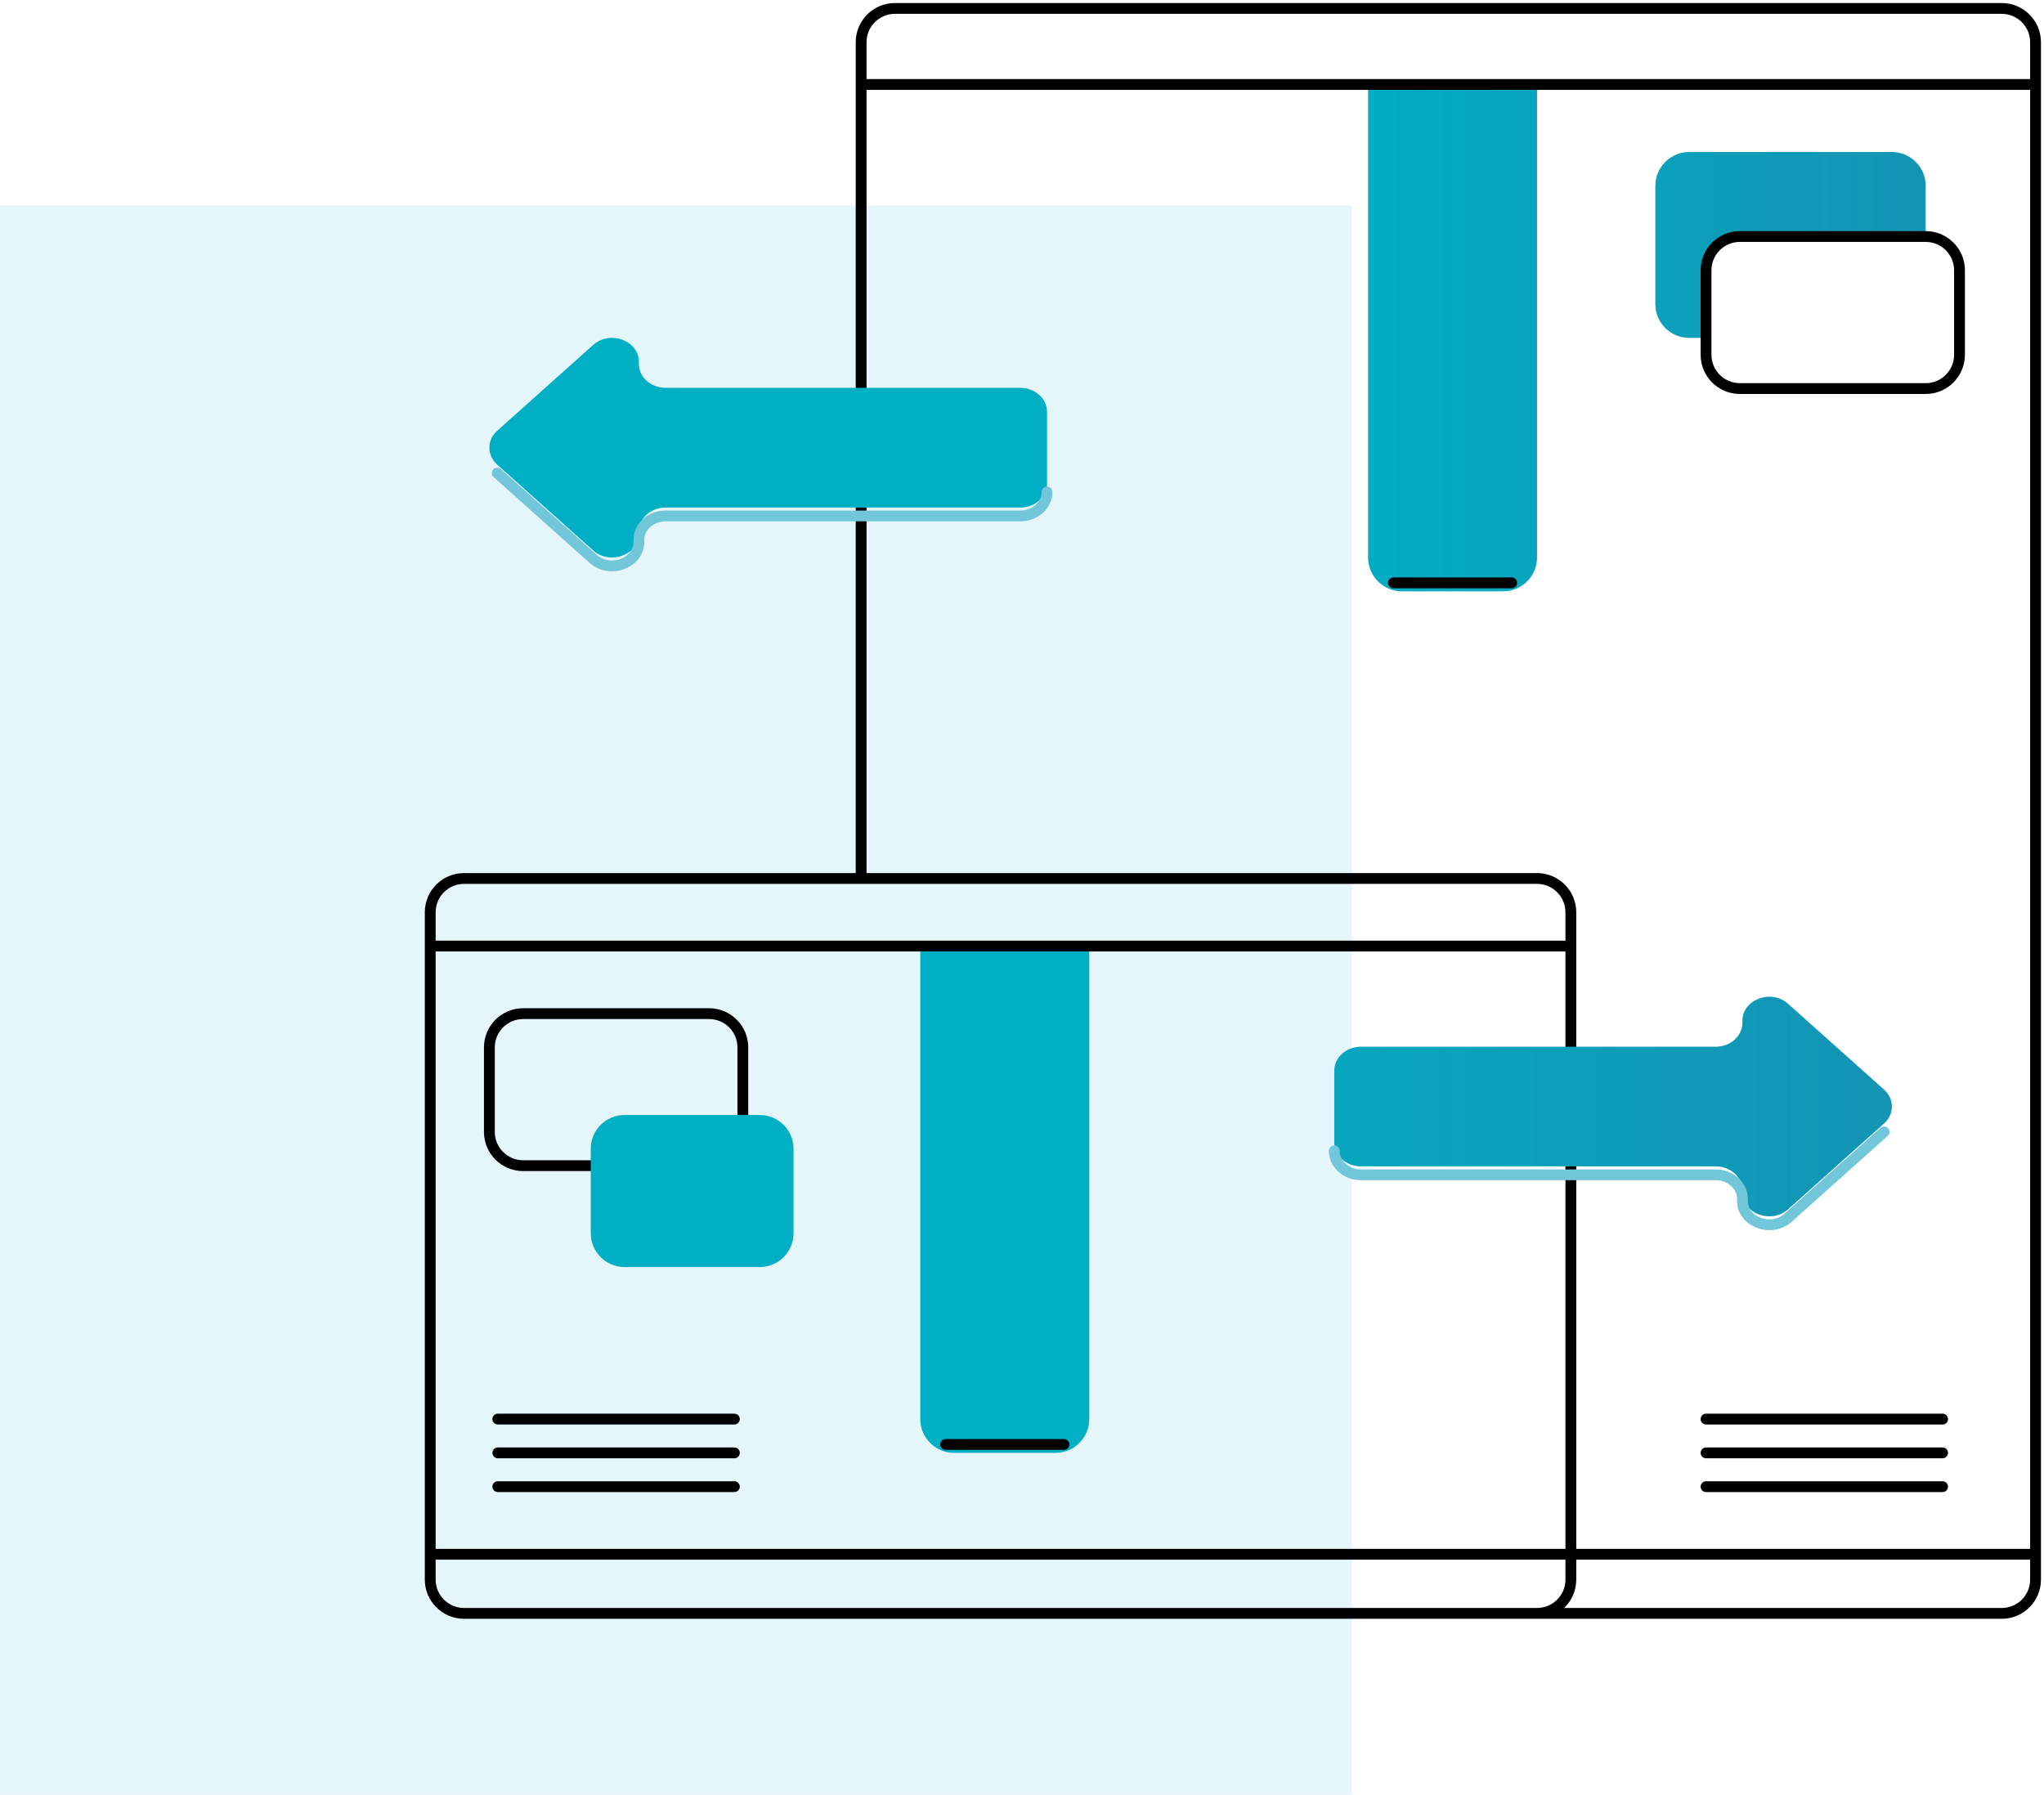 <svg width="189" height="166" viewBox="0 0 189 166" fill="none" xmlns="http://www.w3.org/2000/svg">
<rect opacity="0.3" y="19" width="125" height="147" fill="#A5DFED"/>
<path d="M85.094 87.5H100.719V131.25C100.719 132.976 99.32 134.375 97.594 134.375H88.219C86.493 134.375 85.094 132.976 85.094 131.25V87.5Z" fill="url(#paint0_linear)"/>
<path d="M142.125 7.812H126.5V51.562C126.5 53.288 127.899 54.688 129.625 54.688H139C140.726 54.688 142.125 53.288 142.125 51.562V7.812Z" fill="url(#paint1_linear)"/>
<path d="M153.062 17.188V28.125C153.062 29.851 154.462 31.25 156.188 31.25H157.75V23.438L160.094 21.875H178.062V17.188C178.062 15.462 176.663 14.062 174.938 14.062H156.188C154.462 14.062 153.062 15.462 153.062 17.188Z" fill="url(#paint2_linear)"/>
<path d="M87.438 133.094C87.161 133.094 86.938 133.318 86.938 133.594C86.938 133.87 87.161 134.094 87.438 134.094V133.094ZM98.375 134.094C98.651 134.094 98.875 133.87 98.875 133.594C98.875 133.318 98.651 133.094 98.375 133.094V134.094ZM157.75 130.75C157.474 130.75 157.25 130.974 157.25 131.25C157.25 131.526 157.474 131.75 157.75 131.75V130.75ZM179.625 131.75C179.901 131.75 180.125 131.526 180.125 131.25C180.125 130.974 179.901 130.75 179.625 130.75V131.75ZM157.75 133.875C157.474 133.875 157.25 134.099 157.25 134.375C157.25 134.651 157.474 134.875 157.75 134.875V133.875ZM179.625 134.875C179.901 134.875 180.125 134.651 180.125 134.375C180.125 134.099 179.901 133.875 179.625 133.875V134.875ZM157.75 137C157.474 137 157.25 137.224 157.25 137.5C157.25 137.776 157.474 138 157.75 138V137ZM179.625 138C179.901 138 180.125 137.776 180.125 137.5C180.125 137.224 179.901 137 179.625 137V138ZM46.031 130.75C45.755 130.75 45.531 130.974 45.531 131.25C45.531 131.526 45.755 131.75 46.031 131.75V130.75ZM67.906 131.75C68.182 131.75 68.406 131.526 68.406 131.25C68.406 130.974 68.182 130.75 67.906 130.75V131.75ZM46.031 133.875C45.755 133.875 45.531 134.099 45.531 134.375C45.531 134.651 45.755 134.875 46.031 134.875V133.875ZM67.906 134.875C68.182 134.875 68.406 134.651 68.406 134.375C68.406 134.099 68.182 133.875 67.906 133.875V134.875ZM46.031 137C45.755 137 45.531 137.224 45.531 137.5C45.531 137.776 45.755 138 46.031 138V137ZM67.906 138C68.182 138 68.406 137.776 68.406 137.5C68.406 137.224 68.182 137 67.906 137V138ZM128.844 53.406C128.568 53.406 128.344 53.63 128.344 53.906C128.344 54.182 128.568 54.406 128.844 54.406V53.406ZM139.781 54.406C140.057 54.406 140.281 54.182 140.281 53.906C140.281 53.63 140.057 53.406 139.781 53.406V54.406ZM87.438 134.094H98.375V133.094H87.438V134.094ZM142.125 148.719H42.906V149.719H142.125V148.719ZM144.75 146.094C144.75 147.544 143.575 148.719 142.125 148.719V149.719C144.127 149.719 145.75 148.096 145.75 146.094H144.75ZM145.75 84.375C145.75 82.373 144.127 80.75 142.125 80.75V81.75C143.575 81.75 144.75 82.925 144.75 84.375H145.75ZM40.281 84.375C40.281 82.925 41.456 81.75 42.906 81.75V80.75C40.904 80.75 39.281 82.373 39.281 84.375H40.281ZM39.281 146.094C39.281 148.096 40.904 149.719 42.906 149.719V148.719C41.456 148.719 40.281 147.544 40.281 146.094H39.281ZM185.094 148.719H124.156V149.719H185.094V148.719ZM187.719 146.094C187.719 147.544 186.544 148.719 185.094 148.719V149.719C187.096 149.719 188.719 148.096 188.719 146.094H187.719ZM188.719 3.906C188.719 1.904 187.096 0.281 185.094 0.281V1.281C186.544 1.281 187.719 2.457 187.719 3.906H188.719ZM80.125 3.906C80.125 2.457 81.3 1.281 82.75 1.281V0.281C80.748 0.281 79.125 1.904 79.125 3.906H80.125ZM42.906 81.75H142.125V80.75H42.906V81.75ZM80.125 81.25V7.812H79.125V81.25H80.125ZM80.125 7.812V3.906H79.125V7.812H80.125ZM187.719 3.906V7.812H188.719V3.906H187.719ZM79.625 8.312H188.219V7.312H79.625V8.312ZM40.281 87.5V84.375H39.281V87.5H40.281ZM144.75 84.375V87.5H145.75V84.375H144.75ZM144.75 87.5V146.094H145.75V87.5H144.75ZM39.781 88H145.25V87H39.781V88ZM40.281 146.094V143.75H39.281V146.094H40.281ZM40.281 143.75V87.5H39.281V143.75H40.281ZM187.719 7.812V143.75H188.719V7.812H187.719ZM187.719 143.75V146.094H188.719V143.75H187.719ZM39.781 144.25H188.219V143.25H39.781V144.25ZM82.75 1.281H185.094V0.281H82.75V1.281ZM157.75 131.75H179.625V130.75H157.75V131.75ZM157.75 134.875H179.625V133.875H157.75V134.875ZM157.75 138H179.625V137H157.75V138ZM45.75 96.875C45.75 95.425 46.925 94.25 48.375 94.25V93.25C46.373 93.25 44.75 94.873 44.75 96.875H45.75ZM48.375 94.25H65.562V93.25H48.375V94.25ZM65.562 94.25C67.012 94.25 68.188 95.425 68.188 96.875H69.188C69.188 94.873 67.564 93.25 65.562 93.25V94.25ZM68.188 96.875V104.688H69.188V96.875H68.188ZM68.188 104.688C68.188 106.137 67.012 107.312 65.562 107.312V108.312C67.564 108.312 69.188 106.69 69.188 104.688H68.188ZM65.562 107.312H48.375V108.312H65.562V107.312ZM48.375 107.312C46.925 107.312 45.75 106.137 45.75 104.688H44.75C44.75 106.69 46.373 108.312 48.375 108.312V107.312ZM45.75 104.688V96.875H44.75V104.688H45.75ZM46.031 131.75H67.906V130.75H46.031V131.75ZM46.031 134.875H67.906V133.875H46.031V134.875ZM46.031 138H67.906V137H46.031V138ZM180.687 32.812C180.687 34.262 179.512 35.438 178.062 35.438V36.438C180.065 36.438 181.687 34.815 181.687 32.812H180.687ZM178.062 35.438H160.875V36.438H178.062V35.438ZM160.875 35.438C159.425 35.438 158.25 34.262 158.25 32.812H157.25C157.25 34.815 158.873 36.438 160.875 36.438V35.438ZM158.25 32.812V25H157.25V32.812H158.25ZM158.25 25C158.25 23.55 159.425 22.375 160.875 22.375V21.375C158.873 21.375 157.25 22.998 157.25 25H158.25ZM160.875 22.375H178.062V21.375H160.875V22.375ZM178.062 22.375C179.512 22.375 180.687 23.55 180.687 25H181.687C181.687 22.998 180.065 21.375 178.062 21.375V22.375ZM180.687 25V32.812H181.687V25H180.687ZM128.844 54.406H139.781V53.406H128.844V54.406Z" fill="black"/>
<path d="M54.625 106.25C54.625 104.524 56.024 103.125 57.75 103.125H70.25C71.976 103.125 73.375 104.524 73.375 106.25V114.062C73.375 115.788 71.976 117.188 70.25 117.188H57.75C56.024 117.188 54.625 115.788 54.625 114.062V106.25Z" fill="url(#paint3_linear)"/>
<path d="M61.548 35.872H94.338C95.704 35.872 96.812 36.863 96.812 38.086V44.727C96.812 45.95 95.704 46.941 94.338 46.941H61.548C60.181 46.941 59.073 47.932 59.073 49.154V49.344C59.073 51.316 56.408 52.304 54.849 50.91L45.975 42.972C45.008 42.107 45.008 40.705 45.975 39.841L54.849 31.903C56.408 30.508 59.073 31.496 59.073 33.468V33.658C59.073 34.881 60.181 35.872 61.548 35.872Z" fill="url(#paint4_linear)"/>
<path d="M158.64 96.809H125.85C124.483 96.809 123.375 97.8 123.375 99.023V105.664C123.375 106.887 124.483 107.878 125.85 107.878H158.64C160.006 107.878 161.114 108.869 161.114 110.092V110.282C161.114 112.254 163.78 113.242 165.339 111.847L174.213 103.909C175.179 103.045 175.179 101.643 174.213 100.778L165.339 92.84C163.78 91.446 161.114 92.433 161.114 94.406V94.596C161.114 95.818 160.006 96.809 158.64 96.809Z" fill="url(#paint5_linear)"/>
<path d="M45.975 43.75L54.849 51.688C56.408 53.083 59.073 52.095 59.073 50.123V49.933C59.073 48.71 60.181 47.719 61.548 47.719H94.338C95.705 47.719 96.812 46.728 96.812 45.505M174.213 104.688L165.339 112.626C163.78 114.02 161.114 113.032 161.114 111.06V110.87C161.114 109.648 160.006 108.657 158.64 108.657H125.85C124.483 108.657 123.375 107.665 123.375 106.443" stroke="#71C6DA" stroke-linecap="round" stroke-linejoin="round"/>
<defs>
<linearGradient id="paint0_linear" x1="195.307" y1="71.094" x2="85.094" y2="71.094" gradientUnits="userSpaceOnUse">
<stop stop-color="#1A8CAF"/>
<stop offset="0.667" stop-color="#00AFC4"/>
</linearGradient>
<linearGradient id="paint1_linear" x1="195.307" y1="71.094" x2="85.094" y2="71.094" gradientUnits="userSpaceOnUse">
<stop stop-color="#1A8CAF"/>
<stop offset="0.667" stop-color="#00AFC4"/>
</linearGradient>
<linearGradient id="paint2_linear" x1="195.307" y1="71.094" x2="85.094" y2="71.094" gradientUnits="userSpaceOnUse">
<stop stop-color="#1A8CAF"/>
<stop offset="0.667" stop-color="#00AFC4"/>
</linearGradient>
<linearGradient id="paint3_linear" x1="198.992" y1="74.219" x2="45.25" y2="74.219" gradientUnits="userSpaceOnUse">
<stop stop-color="#1A8CAF"/>
<stop offset="0.667" stop-color="#00AFC4"/>
</linearGradient>
<linearGradient id="paint4_linear" x1="198.992" y1="74.219" x2="45.25" y2="74.219" gradientUnits="userSpaceOnUse">
<stop stop-color="#1A8CAF"/>
<stop offset="0.667" stop-color="#00AFC4"/>
</linearGradient>
<linearGradient id="paint5_linear" x1="198.992" y1="74.219" x2="45.25" y2="74.219" gradientUnits="userSpaceOnUse">
<stop stop-color="#1A8CAF"/>
<stop offset="0.667" stop-color="#00AFC4"/>
</linearGradient>
</defs>
</svg>
